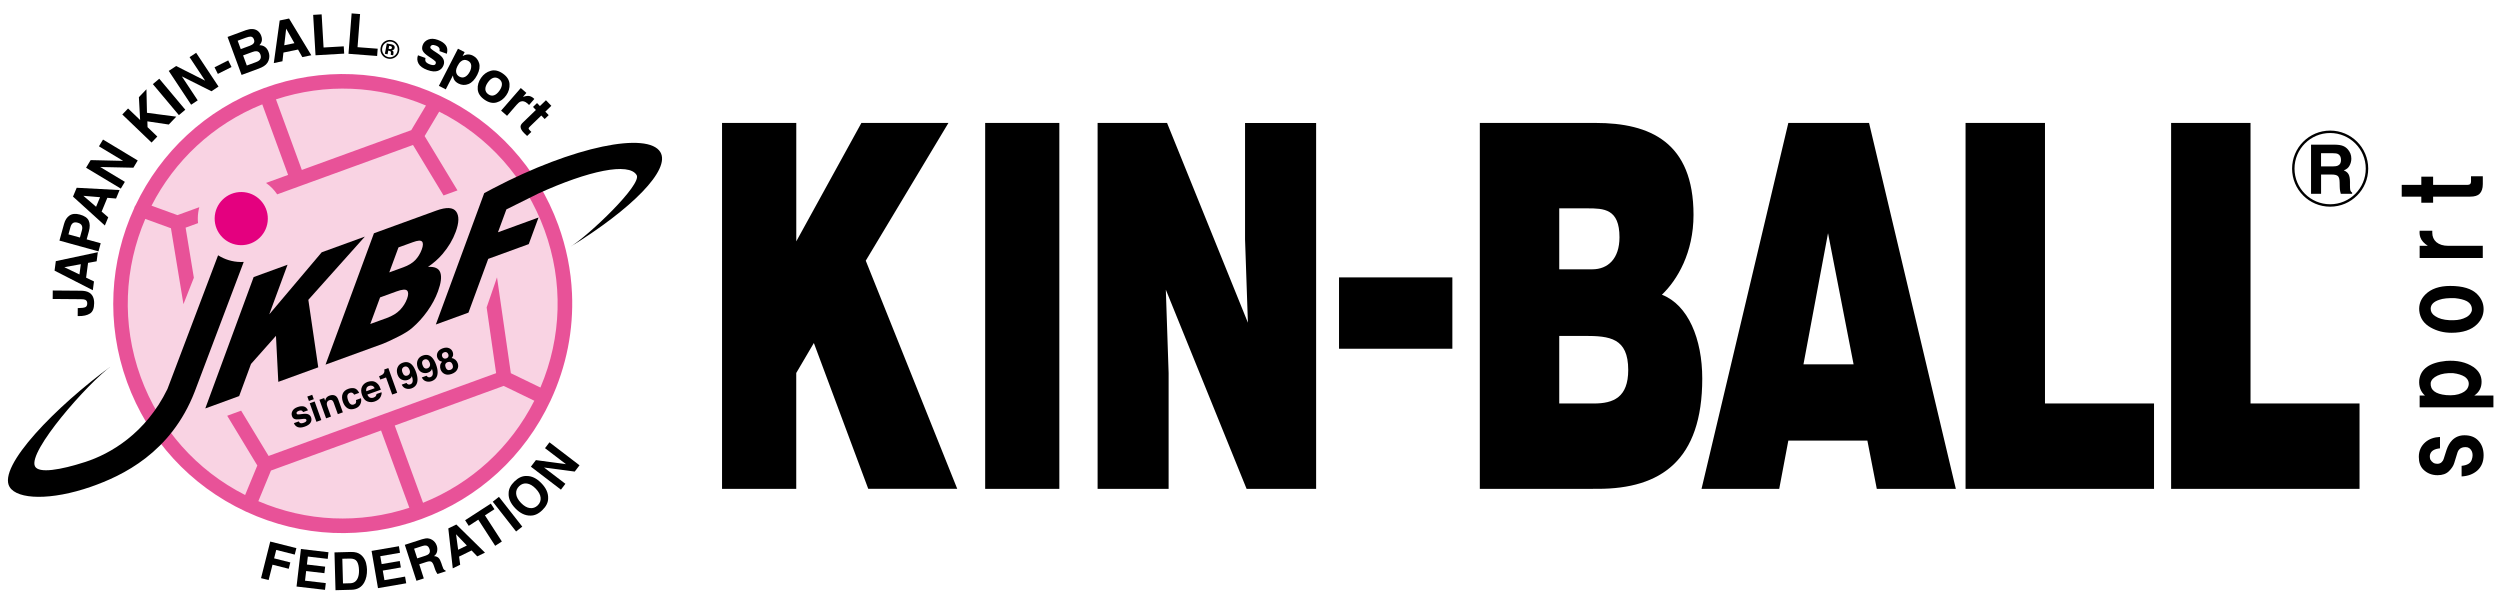 <?xml version="1.0" encoding="utf-8"?>
<!-- Generator: Adobe Illustrator 25.2.1, SVG Export Plug-In . SVG Version: 6.00 Build 0)  -->
<svg version="1.1" id="レイヤー_1" xmlns="http://www.w3.org/2000/svg" xmlns:xlink="http://www.w3.org/1999/xlink" x="0px"
	 y="0px" viewBox="0 0 752 180" style="enable-background:new 0 0 752 180;" xml:space="preserve">
<style type="text/css">
	.st0{fill:#F9D3E3;}
	.st1{fill:#E85298;}
	.st2{fill:#E4007F;}
</style>
<g>
	<g>
		<g>
			<g>
				<g>
					<path d="M217.2,36.98h22.32V72.6l19.59-35.62h26.18l-24.87,41.43l27.52,68.63h-26.77l-16.36-43.87l-5.3,9.02v34.85h-22.32
						V36.98H217.2z"/>
					<path d="M296.34,147.05V36.98h22.31v110.07H296.34z"/>
					<path d="M375.37,97.07l-0.86-25.08v-35h21.38v110.07h-20.91l-24.3-59.92l0.84,25.07v34.85h-21.36V36.98h20.89L375.37,97.07z"/>
					<path d="M445.13,147.05V36.98h34.82c16.4,0,29.46,5.81,29.46,27.67c0,11.32-4.86,19.57-9.51,24
						c7.89,3.05,12.14,13.29,12.14,25.22c0,24.61-12.46,33.17-31.38,33.17L445.13,147.05L445.13,147.05z M469.02,101.04v20.33h10.43
						c5.86,0,10.32-1.84,10.32-10.08c0-9.64-5.57-10.25-13.15-10.25H469.02z M469.02,62.67v18.34h9.92c4.75,0,8.2-3.21,8.2-9.64
						c0-8.56-4.65-8.7-9.72-8.7C477.42,62.67,469.02,62.67,469.02,62.67z"/>
					<path d="M511.82,147.05l26.11-110.07h24.28l26.11,110.07h-23.78l-2.83-14.51h-23.78l-2.74,14.51H511.82z M549.87,70.14
						l-7.39,39.46h15.08L549.87,70.14z"/>
					<path d="M591.24,147.05V36.98h23.89v84.39h32.8v25.68L591.24,147.05L591.24,147.05z"/>
					<path d="M653.07,147.05V36.98h23.89v84.39h32.79v25.68L653.07,147.05L653.07,147.05z"/>
					<rect x="402.78" y="83.44" width="34.09" height="21.46"/>
				</g>
				<g>
					<path d="M700.91,39.28c-6.33,0-11.45,5.13-11.45,11.44c0,6.33,5.12,11.45,11.45,11.45c6.32,0,11.45-5.13,11.45-11.45
						C712.36,44.4,707.24,39.28,700.91,39.28z M700.91,61.44c-5.93,0-10.72-4.8-10.72-10.72s4.79-10.71,10.72-10.71
						c5.91,0,10.71,4.8,10.71,10.71C711.63,56.64,706.83,61.44,700.91,61.44z"/>
					<path d="M703.27,46.33c0.6,0.31,0.9,0.91,0.9,1.81c0,0.83-0.3,1.39-0.93,1.67c-0.35,0.16-0.86,0.25-1.57,0.25h-3.5v-3.97h3.59
						C702.44,46.08,702.94,46.16,703.27,46.33z M695.16,43.51V58.3h3.02v-5.8h3.2c0.91,0,1.53,0.16,1.86,0.47
						c0.34,0.32,0.51,0.95,0.52,1.89l0.03,1.37c0.01,0.44,0.05,0.87,0.13,1.28c0.04,0.2,0.11,0.46,0.19,0.79h3.41v-0.37
						c-0.3-0.18-0.49-0.46-0.57-0.83c-0.05-0.25-0.08-0.7-0.08-1.38v-1c0-1.03-0.14-1.8-0.43-2.31c-0.28-0.5-0.77-0.9-1.44-1.17
						c0.82-0.28,1.4-0.76,1.75-1.44c0.36-0.67,0.53-1.37,0.53-2.07c0-0.58-0.09-1.1-0.28-1.55c-0.2-0.46-0.44-0.87-0.77-1.24
						c-0.39-0.46-0.86-0.8-1.42-1.03c-0.56-0.24-1.36-0.37-2.39-0.39L695.16,43.51L695.16,43.51z"/>
				</g>
			</g>
			<path d="M740.45,143.31v-3.19c1.72-0.17,2.73-0.78,3.06-1.84c0.33-0.98,0.33-1.84,0-2.57c-0.41-0.82-1.02-1.22-1.84-1.22
				s-1.43,0.21-1.84,0.61c-0.32,0.33-0.53,0.65-0.61,0.98l-0.98,3.19c-0.24,0.82-0.77,1.64-1.59,2.45
				c-0.82,0.82-1.96,1.22-3.43,1.22c-1.71,0-3.15-0.57-4.29-1.71c-0.9-0.9-1.35-2.17-1.35-3.8c0-1.8,0.66-3.27,1.96-4.41
				c1.15-0.98,2.62-1.51,4.41-1.59v3.43c-1.63,0.16-2.61,0.73-2.94,1.71c-0.16,0.41-0.16,0.94,0,1.59c0.5,0.9,1.19,1.35,2.09,1.35
				c0.57,0,1.02-0.16,1.35-0.49c0.33-0.33,0.53-0.65,0.61-0.98l0.86-2.7c0.41-1.22,0.98-2.2,1.71-2.94
				c0.98-0.98,2.21-1.47,3.68-1.47c1.71,0,3.06,0.49,4.04,1.47c1.15,1.15,1.72,2.66,1.72,4.54c0,1.96-0.65,3.51-1.96,4.66
				C743.88,142.65,742.33,143.22,740.45,143.31z"/>
			<path d="M750.01,122.53h-22.18v-3.55h1.6c-1.3-1.14-1.88-2.7-1.72-4.66c0.41-3.35,3.11-5.27,8.09-5.76
				c3.27-0.24,6,0.37,8.21,1.84c1.63,1.14,2.45,2.62,2.45,4.42c0,1.8-0.73,3.18-2.2,4.16h5.76v3.55H750.01z M742.53,116.04
				c0.25-1.06-0.12-1.96-1.1-2.69c-0.9-0.57-2.08-0.94-3.55-1.11c-1.88-0.08-3.43,0.16-4.65,0.73c-1.23,0.57-1.92,1.31-2.08,2.21
				c-0.16,2.12,1.39,3.35,4.66,3.67c1.88,0.16,3.43-0.04,4.65-0.61C741.59,117.75,742.29,117.02,742.53,116.04z"/>
			<path d="M737.39,100.1c-2.29,0-4.37-0.53-6.25-1.59c-2.04-1.14-3.19-2.82-3.43-5.03c-0.16-1.88,0.45-3.51,1.84-4.9
				c1.72-1.71,4.21-2.57,7.48-2.57c3.76,0,6.45,0.82,8.08,2.45c1.31,1.31,1.96,2.82,1.96,4.53c0,1.72-0.65,3.22-1.96,4.54
				C743.39,99.24,740.82,100.1,737.39,100.1z M736.78,96.31c1.72,0.08,3.1-0.08,4.17-0.49c1.39-0.49,2.24-1.27,2.57-2.33
				c0.16-1.3-0.37-2.29-1.59-2.94c-0.81-0.41-1.96-0.7-3.43-0.86c-2.04-0.08-3.64,0.08-4.78,0.49c-1.71,0.57-2.57,1.47-2.57,2.7
				c0,0.9,0.45,1.64,1.35,2.21C733.55,95.81,734.98,96.22,736.78,96.31z"/>
			<path d="M727.83,77.61v-3.67h2.46c-1.14-0.74-1.88-1.55-2.21-2.45c-0.25-0.65-0.33-1.35-0.25-2.08h3.8v0.61
				c0,1.15,0.41,2.09,1.23,2.82c0.9,0.74,2.08,1.1,3.55,1.1h10.41v3.67H727.83z"/>
			<path d="M728.33,60.99v-1.84h-5.89V55.6h5.89v-2.45h3.55v2.45h10.42c0.65,0,0.98-0.33,0.98-0.98v-1.59h3.55v2.33
				c0,1.3-0.32,2.29-0.98,2.94c-0.57,0.57-1.51,0.85-2.82,0.85h-11.15v1.84H728.33z"/>
		</g>
	</g>
	<g>
		<path class="st0" d="M170.64,91.38c0,37.13-30.1,67.23-67.23,67.23s-67.23-30.1-67.23-67.23s30.1-67.23,67.23-67.23
			S170.64,54.25,170.64,91.38z"/>
		<g>
			<path d="M23.39,92.67h0.28c0.94-0.01,1.6-0.11,1.99-0.27c0.38-0.17,0.58-0.54,0.58-1.11c0.01-0.56-0.2-0.94-0.62-1.12
				C25.37,90.06,24.95,90,24.37,90l-8.52-0.07l0.02-2.55l8.48,0.07c1.04,0.01,1.86,0.19,2.46,0.55c1.02,0.6,1.53,1.68,1.51,3.22
				c-0.01,1.55-0.43,2.58-1.27,3.1c-0.83,0.52-1.96,0.78-3.4,0.76h-0.28L23.39,92.67z"/>
		</g>
		<g>
			<path d="M16.41,81.41l0.38-2.86l12.64-2.69l-0.36,2.74l-2.58,0.47l-0.59,4.45l2.37,1.14l-0.35,2.64L16.41,81.41z M23.9,82.56
				l0.41-3.09l-4.96,0.9L23.9,82.56z"/>
		</g>
		<g>
			<path d="M26.69,66.38c0.38,0.85,0.4,1.9,0.05,3.18L26.07,72l4.22,1.17l-0.67,2.44l-11.74-3.24l1.39-5.04
				c0.32-1.16,0.88-2.01,1.67-2.53c0.8-0.52,1.83-0.61,3.1-0.26C25.42,64.92,26.31,65.54,26.69,66.38z M21.95,67.09
				c-0.35,0.24-0.59,0.64-0.75,1.2l-0.61,2.21l3.45,0.95l0.61-2.21c0.15-0.56,0.13-1.03-0.06-1.42c-0.2-0.39-0.6-0.67-1.21-0.83
				C22.77,66.82,22.29,66.85,21.95,67.09z"/>
		</g>
		<g>
			<path d="M21.96,59.14l1.11-2.66l12.9,0.69l-1.06,2.55l-2.62-0.22l-1.72,4.15l1.99,1.72l-1.02,2.46L21.96,59.14z M28.9,62.2
				l1.2-2.88l-5.02-0.42L28.9,62.2z"/>
		</g>
		<g>
			<path d="M25.89,50.45l1.38-2.29l9.76,0.23l-7.26-4.38l1.22-2.03l10.44,6.29l-1.31,2.18l-9.96-0.21l7.4,4.46l-1.22,2.03
				L25.89,50.45z"/>
		</g>
		<g>
			<path d="M36.79,34.44l1.73-1.81l3.63,3.47l-0.37-6.87l2.27-2.38l0.16,7.08l8.82,1.16l-2.26,2.37l-6.44-0.96l0.05,1.75l2.94,2.82
				l-1.73,1.81L36.79,34.44z"/>
		</g>
		<g>
			<path d="M55.74,33.01l-1.93,1.62l-7.83-9.33l1.93-1.62L55.74,33.01z"/>
		</g>
		<g>
			<path d="M50.76,21.33l2.23-1.47l8.71,4.4l-4.68-7.07L59,15.88l6.73,10.16l-2.12,1.41l-8.91-4.47l4.77,7.21l-1.98,1.31
				L50.76,21.33z"/>
		</g>
		<g>
			<path d="M64.53,20.24l4.12-2.07l1,1.99l-4.12,2.07L64.53,20.24z"/>
		</g>
		<g>
			<path d="M77.4,9.2c0.53,0.36,0.92,0.88,1.17,1.55c0.26,0.7,0.29,1.33,0.09,1.88c-0.11,0.31-0.32,0.63-0.63,0.97
				c0.66,0,1.22,0.17,1.69,0.52s0.82,0.85,1.06,1.51c0.25,0.68,0.3,1.35,0.16,2.01c-0.08,0.43-0.24,0.83-0.48,1.2
				c-0.26,0.41-0.62,0.76-1.08,1.05c-0.46,0.29-0.98,0.54-1.56,0.75l-5.15,1.9l-4.22-11.43l5.52-2.04
				C75.39,8.58,76.53,8.62,77.4,9.2z M71.49,12.25l0.93,2.52l2.77-1.02c0.5-0.18,0.86-0.43,1.1-0.73s0.27-0.69,0.09-1.18
				c-0.2-0.53-0.53-0.81-1-0.83c-0.4,0.01-0.87,0.12-1.41,0.32L71.49,12.25z M73.12,16.67l1.12,3.04l2.77-1.02
				c0.5-0.18,0.86-0.39,1.08-0.63c0.41-0.43,0.49-1,0.23-1.7c-0.22-0.59-0.61-0.91-1.18-0.95c-0.32-0.03-0.72,0.05-1.21,0.23
				L73.12,16.67z"/>
		</g>
		<g>
			<path d="M84.13,6.16l2.82-0.59l6.69,11.05l-2.7,0.56l-1.29-2.28l-4.39,0.91l-0.3,2.62l-2.6,0.54L84.13,6.16z M85.5,13.62
				l3.06-0.63l-2.48-4.38L85.5,13.62z"/>
		</g>
		<g>
			<path d="M94.2,4.47l2.55-0.15l0.58,9.97l6.07-0.35l0.13,2.19l-8.62,0.5L94.2,4.47z"/>
		</g>
		<g>
			<path d="M105.77,4.03l2.54,0.2l-0.76,9.96l6.06,0.46l-0.17,2.19l-8.61-0.66L105.77,4.03z"/>
		</g>
		<g>
			<path d="M118.86,17.23c-0.64,0.42-1.34,0.57-2.11,0.42c-0.78-0.15-1.4-0.54-1.83-1.18c-0.44-0.64-0.58-1.35-0.43-2.14
				c0.15-0.82,0.57-1.44,1.25-1.87c0.64-0.4,1.33-0.54,2.06-0.4c0.77,0.14,1.38,0.54,1.82,1.19s0.59,1.36,0.45,2.13
				C119.93,16.17,119.52,16.79,118.86,17.23z M115.95,12.93c-0.53,0.37-0.85,0.87-0.97,1.5c-0.12,0.65,0,1.24,0.37,1.77
				c0.37,0.54,0.87,0.87,1.5,0.99c0.63,0.12,1.22-0.01,1.75-0.38c0.53-0.37,0.86-0.88,0.98-1.52c0.12-0.62-0.01-1.2-0.37-1.75
				c-0.37-0.55-0.87-0.88-1.5-1C117.08,12.42,116.48,12.55,115.95,12.93z M115.77,16.18l0.58-3.1c0.19,0.04,0.48,0.09,0.86,0.16
				s0.6,0.11,0.64,0.12c0.24,0.06,0.44,0.16,0.58,0.27c0.25,0.2,0.34,0.47,0.27,0.82c-0.05,0.26-0.15,0.43-0.32,0.52
				s-0.36,0.13-0.57,0.11c0.19,0.08,0.32,0.16,0.4,0.26c0.15,0.18,0.2,0.43,0.14,0.74l-0.05,0.28c0,0.03-0.01,0.06-0.01,0.09
				s0,0.06,0.01,0.1l0.01,0.09l-0.77-0.14c-0.01-0.1,0-0.25,0.03-0.44s0.03-0.32,0.02-0.39c-0.02-0.12-0.08-0.21-0.19-0.27
				c-0.06-0.04-0.14-0.07-0.27-0.1l-0.18-0.04l-0.17-0.03l-0.2,1.1L115.77,16.18z M117.71,13.97c-0.1-0.06-0.26-0.12-0.46-0.15
				l-0.2-0.04l-0.17,0.9l0.32,0.06c0.19,0.04,0.34,0.03,0.46-0.03c0.12-0.06,0.2-0.17,0.23-0.34
				C117.93,14.2,117.86,14.07,117.71,13.97z"/>
		</g>
		<g>
			<path d="M127.98,17.44c-0.09,0.41-0.09,0.73,0,0.95c0.17,0.4,0.63,0.73,1.37,1c0.44,0.16,0.81,0.22,1.11,0.19
				c0.3-0.04,0.5-0.18,0.6-0.44c0.09-0.25,0.06-0.48-0.1-0.68c-0.16-0.21-0.85-0.71-2.07-1.51c-0.88-0.59-1.45-1.13-1.71-1.63
				c-0.27-0.5-0.28-1.07-0.04-1.74c0.28-0.78,0.84-1.34,1.66-1.68c0.82-0.34,1.79-0.31,2.9,0.1c1.06,0.38,1.85,0.91,2.36,1.57
				c0.51,0.67,0.63,1.53,0.35,2.6l-2.21-0.8c0.07-0.29,0.07-0.55,0-0.76c-0.14-0.39-0.5-0.69-1.09-0.9
				c-0.48-0.17-0.85-0.23-1.12-0.15c-0.26,0.08-0.42,0.21-0.5,0.42c-0.09,0.25-0.05,0.48,0.13,0.67c0.18,0.2,0.87,0.68,2.09,1.46
				c0.81,0.53,1.36,1.08,1.64,1.66s0.31,1.2,0.07,1.83c-0.31,0.84-0.87,1.41-1.69,1.71c-0.82,0.3-1.88,0.22-3.19-0.26
				c-1.33-0.49-2.22-1.12-2.65-1.92c-0.43-0.79-0.49-1.62-0.17-2.5L127.98,17.44z"/>
		</g>
		<g>
			<path d="M144.12,19c0.3,1.03,0.1,2.21-0.58,3.55c-0.73,1.41-1.6,2.32-2.62,2.73c-1.02,0.41-2.03,0.36-3.04-0.16
				c-0.64-0.33-1.09-0.76-1.35-1.3c-0.14-0.3-0.24-0.67-0.29-1.12l-2.15,4.18l-2.07-1.06l5.74-11.17l2.01,1.03l-0.61,1.19
				c0.41-0.23,0.79-0.38,1.15-0.45c0.65-0.11,1.3-0.01,1.95,0.32C143.2,17.22,143.82,17.98,144.12,19z M141.74,19.68
				c-0.04-0.62-0.38-1.1-1.02-1.43c-0.77-0.39-1.48-0.3-2.13,0.27c-0.35,0.3-0.67,0.75-0.97,1.34c-0.48,0.93-0.57,1.71-0.26,2.35
				c0.18,0.37,0.48,0.67,0.88,0.87c0.59,0.3,1.15,0.31,1.7,0.01c0.54-0.29,1-0.81,1.39-1.56C141.64,20.93,141.78,20.31,141.74,19.68
				z"/>
		</g>
		<g>
			<path d="M149.39,30.81c-1.16,0.34-2.38,0.06-3.65-0.82c-1.27-0.88-1.95-1.93-2.04-3.13c-0.09-1.21,0.25-2.35,1-3.43
				c0.74-1.07,1.7-1.78,2.87-2.12c1.17-0.35,2.39-0.08,3.66,0.8s1.95,1.93,2.03,3.15s-0.25,2.36-0.99,3.42
				C151.51,29.77,150.55,30.48,149.39,30.81z M148.59,28.67c0.58-0.19,1.13-0.66,1.65-1.4c0.52-0.74,0.76-1.42,0.74-2.03
				c-0.03-0.61-0.32-1.11-0.88-1.51c-0.57-0.39-1.14-0.5-1.72-0.31s-1.13,0.65-1.65,1.39c-0.52,0.74-0.76,1.42-0.74,2.03
				c0.03,0.62,0.32,1.12,0.88,1.51C147.43,28.76,148.01,28.86,148.59,28.67z"/>
		</g>
		<g>
			<path d="M160.58,29.63c0.02,0.02,0.07,0.07,0.14,0.14l-1.58,1.82c-0.1-0.11-0.19-0.21-0.28-0.29c-0.08-0.08-0.15-0.14-0.21-0.19
				c-0.72-0.62-1.4-0.81-2.05-0.56c-0.37,0.14-0.78,0.48-1.26,1.03l-2.82,3.26l-1.79-1.56l5.92-6.8l1.69,1.47l-1.03,1.19
				c0.67-0.21,1.18-0.31,1.53-0.3c0.58,0.01,1.13,0.25,1.66,0.71C160.53,29.58,160.56,29.61,160.58,29.63z"/>
		</g>
		<g>
			<path d="M160.33,32.17l1.21-1.17l0.87,0.9l1.81-1.75l1.62,1.68l-1.81,1.75l1.02,1.05l-1.21,1.17l-1.02-1.05l-3.42,3.31
				c-0.27,0.26-0.4,0.45-0.4,0.58s0.16,0.37,0.5,0.71c0.05,0.05,0.1,0.1,0.16,0.16s0.11,0.11,0.17,0.16l-1.27,1.23l-0.81-0.77
				c-0.8-0.77-1.19-1.46-1.17-2.04c0.01-0.38,0.22-0.76,0.62-1.15l3.99-3.86L160.33,32.17z"/>
		</g>
		<g>
			<path d="M81.29,162.9l7.86,1.98l-0.49,1.94l-5.57-1.4l-0.64,2.53l4.88,1.23l-0.48,1.91l-4.88-1.23l-1.17,4.62l-2.28-0.57
				L81.29,162.9z"/>
		</g>
		<g>
			<path d="M98.58,168.11l-5.98-0.7l-0.28,2.4l5.49,0.64l-0.23,1.96l-5.49-0.64l-0.34,2.9L98,175.4l-0.24,2.03l-8.56-1l1.32-11.29
				l8.28,0.97L98.58,168.11z"/>
		</g>
		<g>
			<path d="M107.28,166.22c0.8,0.24,1.46,0.71,1.98,1.39c0.41,0.55,0.7,1.16,0.86,1.81s0.25,1.28,0.27,1.88
				c0.04,1.51-0.23,2.8-0.81,3.87c-0.79,1.44-2.04,2.18-3.76,2.23l-4.9,0.13l-0.31-11.37l4.9-0.13
				C106.22,166.02,106.81,166.08,107.28,166.22z M102.97,168.07l0.2,7.43l2.2-0.06c1.12-0.03,1.89-0.61,2.31-1.72
				c0.23-0.62,0.33-1.34,0.31-2.18c-0.03-1.16-0.24-2.04-0.62-2.65c-0.38-0.61-1.11-0.9-2.2-0.87L102.97,168.07z"/>
		</g>
		<g>
			<path d="M120.32,166.28l-5.93,1.02l0.41,2.38l5.44-0.94l0.34,1.95l-5.44,0.94l0.5,2.88l6.2-1.07l0.35,2.01l-8.49,1.46l-1.93-11.2
				l8.22-1.41L120.32,166.28z"/>
		</g>
		<g>
			<path d="M128.72,161.94c0.45,0.04,0.87,0.19,1.26,0.43c0.32,0.2,0.6,0.45,0.84,0.74c0.24,0.29,0.43,0.65,0.57,1.07
				c0.17,0.51,0.2,1.06,0.1,1.64c-0.1,0.58-0.41,1.07-0.94,1.46c0.56,0.04,1.01,0.21,1.34,0.51c0.33,0.3,0.61,0.83,0.86,1.59
				l0.24,0.73c0.16,0.5,0.29,0.83,0.38,0.99c0.15,0.26,0.35,0.42,0.62,0.48l0.09,0.27l-2.49,0.81c-0.15-0.22-0.26-0.4-0.33-0.54
				c-0.16-0.28-0.29-0.59-0.4-0.9l-0.34-1c-0.23-0.69-0.5-1.11-0.8-1.27c-0.3-0.15-0.77-0.13-1.4,0.07l-2.21,0.72l1.37,4.25
				l-2.21,0.71l-3.5-10.82l5.18-1.67C127.67,161.99,128.27,161.9,128.72,161.94z M124.56,165.05l0.94,2.91l2.43-0.79
				c0.48-0.16,0.83-0.33,1.03-0.53c0.36-0.35,0.44-0.82,0.25-1.43c-0.21-0.66-0.56-1.03-1.05-1.12c-0.27-0.05-0.64,0-1.11,0.15
				L124.56,165.05z"/>
		</g>
		<g>
			<path d="M134.85,158.95l2.42-1.18l8.61,8.46l-2.32,1.13l-1.71-1.78l-3.76,1.84l0.33,2.45l-2.23,1.09L134.85,158.95z
				 M137.81,165.37l2.62-1.28l-3.25-3.39L137.81,165.37z"/>
		</g>
		<g>
			<path d="M147.63,151.48l1.1,1.69l-2.86,1.85l5.09,7.86l-2.01,1.3l-5.08-7.86l-2.87,1.86l-1.09-1.69L147.63,151.48z"/>
		</g>
		<g>
			<path d="M157.1,158.41l-1.86,1.46l-7.02-8.96l1.86-1.46L157.1,158.41z"/>
		</g>
		<g>
			<path d="M164.88,149.92c0,1.23-0.59,2.42-1.76,3.54c-1.17,1.13-2.37,1.67-3.6,1.63c-1.58,0.02-3.08-0.71-4.5-2.17
				c-1.45-1.5-2.12-3.02-2.02-4.57c0-1.23,0.59-2.41,1.76-3.54c1.17-1.13,2.37-1.67,3.6-1.63c1.55-0.04,3.05,0.68,4.5,2.18
				C164.28,146.82,164.95,148.34,164.88,149.92z M162.62,149.71c-0.08-0.88-0.57-1.79-1.46-2.71c-0.89-0.92-1.77-1.44-2.66-1.56
				c-0.88-0.12-1.66,0.15-2.34,0.8c-0.68,0.66-0.98,1.43-0.9,2.32c0.08,0.89,0.57,1.79,1.46,2.72c0.89,0.92,1.78,1.44,2.67,1.55
				s1.67-0.16,2.35-0.81C162.41,151.36,162.7,150.59,162.62,149.71z"/>
		</g>
		<g>
			<path d="M159.69,140.38l1.51-1.98l9.04,1.22l-6.3-4.81l1.34-1.76l9.04,6.91l-1.44,1.89l-9.23-1.22l6.42,4.9l-1.34,1.76
				L159.69,140.38z"/>
		</g>
		<path class="st1" d="M172.06,88.29c-0.31-6.95-1.69-13.89-4.14-20.61c-6.28-17.25-18.89-31.03-35.5-38.83h-0.01
			c-0.04-0.02-0.07-0.03-0.11-0.05s-0.08-0.04-0.11-0.05c-0.03-0.02-0.06-0.03-0.08-0.04c-0.04-0.01-0.07-0.03-0.11-0.05
			c-16.66-7.7-35.32-8.47-52.56-2.17c-17.69,6.46-31.15,19.44-38.66,35.25c-0.14,0.17-0.26,0.37-0.34,0.59
			c-0.04,0.1-0.05,0.2-0.08,0.3c-7.29,15.92-8.58,34.59-2.14,52.3c6.31,17.31,18.98,31.13,35.66,38.92c0.05,0.03,0.1,0.06,0.15,0.08
			c0.02,0.01,0.05,0.01,0.08,0.02c16.67,7.71,35.34,8.49,52.6,2.2c17.28-6.3,31.08-18.94,38.87-35.6c0.01-0.02,0.03-0.04,0.04-0.06
			c0.01-0.03,0.02-0.06,0.03-0.09C170.4,110.19,172.54,99.22,172.06,88.29z M128.13,31.74l-4.42,7.41L90.79,51.12l-7.78-21.23
			C97.87,25.01,113.72,25.66,128.13,31.74z M77.71,150.75l3.8-9.21l33.11-12.05l8.51,23.24C108.17,157.65,92.2,156.95,77.71,150.75z
			 M127.25,151.24L118.74,128l32.77-11.92l9.21,4.46C153.61,134.58,141.84,145.37,127.25,151.24z M162.56,116.57l-8.9-4.31
			l-4.16-28.84l-3.12,9.05c1.24,8.57,2.61,18.07,2.85,19.78c-3.11,1.13-65.3,23.75-68.44,24.9c-0.77-1.27-4.44-7.33-8.26-13.63
			l-4.19,1.54l9.06,14.96l-3.67,8.88c-14.65-7.44-25.75-19.96-31.41-35.48c-5.84-16.06-4.89-32.97,1.38-47.57l7.72,2.81l3.76,22.83
			l3.13-7.95c-1.18-7.14-2.25-13.68-2.48-15.06c0.4-0.14,1.72-0.63,3.74-1.36c-0.06-0.52-0.08-1.05-0.07-1.59
			c0.02-1.11,0.18-2.18,0.45-3.21l-6.57,2.39l-7.8-2.84c6.86-13.41,18.38-24.47,33.31-30.48l7.77,21.22l-6.65,2.42
			c1.33,0.92,2.47,2.09,3.37,3.43c2.24-0.81,4.52-1.64,6.79-2.47c0.01,0,0.03,0,0.04-0.01c0.01,0,0.03-0.01,0.04-0.02
			c16.24-5.9,32.41-11.78,33.98-12.35c0.8,1.32,4.97,8.21,9.19,15.19l4.19-1.53l-9.88-16.34l4.38-7.35
			c14.78,7.42,25.98,20,31.67,35.6l0,0C169.46,84.7,169,101.44,162.56,116.57z"/>
		<polygon points="76.3,83.34 86.49,79.63 80.99,94.56 96.77,75.89 109.75,71.17 92.75,90.19 95.73,110.49 83.71,114.86 
			83.01,101.02 75.5,109.48 71.94,119.14 61.75,122.86 		"/>
		<path d="M112.48,70.17l18.75-6.82c3.05-1.11,5.04-1.01,5.98,0.28c0.94,1.3,0.89,3.34-0.14,6.13c-0.86,2.34-2.18,4.56-3.96,6.65
			c-1.19,1.4-2.64,2.69-4.37,3.88c2.01-0.14,3.25,0.42,3.7,1.69c0.46,1.27,0.22,3.17-0.7,5.67c-0.75,2.05-1.81,4.02-3.18,5.94
			c-1.36,1.91-2.88,3.58-4.55,5.02c-1.04,0.89-2.43,1.77-4.19,2.64c-2.33,1.16-3.86,1.87-4.58,2.13l-17.32,6.3L112.48,70.17z
			 M111.38,97.46l4.97-1.81c1.68-0.61,3-1.41,3.96-2.41c0.96-0.99,1.68-2.12,2.14-3.38c0.43-1.17,0.43-1.98,0.02-2.44
			c-0.42-0.46-1.48-0.38-3.19,0.24l-4.95,1.8L111.38,97.46z M117.09,81.94l4.26-1.55c1.53-0.56,2.71-1.27,3.56-2.15
			c0.84-0.88,1.49-1.94,1.95-3.18c0.43-1.15,0.46-1.95,0.1-2.38s-1.28-0.38-2.77,0.17l-4.33,1.57L117.09,81.94z"/>
		<path d="M198.63,45.75c-3.73-6.16-25.9-1.9-50.42,10.98c-0.86,0.45-1.72,0.91-2.56,1.37L131.1,97.61l9.81-3.57l5.95-16.17
			l12.19-4.44l2.94-8l-12.2,4.44l2.53-6.88l9.57-4.76c15.11-6.9,27.33-9.47,29.62-5.55c1.64,2.81-14.25,18.05-20.14,21.68
			C190.08,62.85,201.81,51.01,198.63,45.75"/>
		<path class="st2" d="M80.56,65.88c-0.07,4.42-3.71,7.94-8.12,7.87c-4.42-0.07-7.94-3.71-7.87-8.12c0.07-4.42,3.71-7.94,8.12-7.87
			C77.11,57.83,80.64,61.46,80.56,65.88"/>
		<path d="M72.36,78.81c-2.49-0.04-4.8-0.78-6.76-2.02l-15.24,40.24c-6.53,13.38-17.2,19.5-24.72,21.93
			c-7.45,2.41-14.02,3.51-15.12,1.31c-2.23-4.46,15.87-24.99,22.97-30.19c-16.4,12-34.37,30.19-30.6,36.4
			c2.32,3.82,12.48,4.12,24.5-0.07c9.42-3.29,24.02-10.2,31.16-28.56l14.76-39.06C72.99,78.81,72.68,78.82,72.36,78.81z"/>
		<g>
			<path d="M89.87,126.76c0.12,0.25,0.26,0.41,0.4,0.48c0.25,0.13,0.63,0.1,1.13-0.08c0.29-0.11,0.51-0.23,0.65-0.38
				c0.14-0.15,0.18-0.31,0.12-0.48c-0.06-0.16-0.17-0.26-0.34-0.3c-0.17-0.04-0.74,0-1.7,0.12c-0.7,0.08-1.22,0.04-1.56-0.1
				s-0.59-0.43-0.74-0.86c-0.18-0.51-0.14-1.03,0.14-1.54c0.28-0.52,0.78-0.91,1.52-1.17c0.7-0.25,1.32-0.32,1.87-0.2
				c0.54,0.12,0.97,0.51,1.28,1.17l-1.47,0.53c-0.09-0.18-0.2-0.31-0.32-0.39c-0.23-0.14-0.54-0.14-0.93,0
				c-0.32,0.12-0.53,0.25-0.63,0.39c-0.1,0.15-0.13,0.29-0.08,0.42c0.06,0.17,0.18,0.26,0.35,0.28c0.17,0.03,0.73-0.02,1.68-0.15
				c0.63-0.08,1.14-0.03,1.53,0.15c0.38,0.18,0.65,0.48,0.8,0.89c0.2,0.55,0.15,1.08-0.14,1.57c-0.29,0.5-0.86,0.9-1.73,1.21
				c-0.88,0.32-1.6,0.37-2.15,0.15s-0.94-0.62-1.14-1.19L89.87,126.76z"/>
			<path d="M94.39,120.08l-1.47,0.53l-0.48-1.33l1.47-0.53L94.39,120.08z M93.17,121.29l1.47-0.53l2.01,5.59l-1.47,0.53
				L93.17,121.29z"/>
			<path d="M100.68,118.95c0.47,0.17,0.83,0.61,1.09,1.31l1.36,3.77l-1.51,0.54l-1.23-3.41c-0.11-0.29-0.23-0.51-0.36-0.64
				c-0.24-0.24-0.56-0.28-0.96-0.14c-0.48,0.18-0.74,0.5-0.77,0.99c-0.01,0.26,0.04,0.56,0.17,0.9l1.09,3.03l-1.47,0.53l-2.01-5.59
				l1.43-0.51l0.3,0.82c0.08-0.35,0.18-0.62,0.3-0.81c0.22-0.33,0.55-0.58,1.01-0.74C99.69,118.79,100.21,118.77,100.68,118.95z"/>
			<path d="M106.53,118.72c-0.1-0.2-0.24-0.36-0.42-0.49c-0.25-0.17-0.54-0.18-0.89-0.06c-0.5,0.18-0.75,0.54-0.76,1.1
				c0,0.3,0.08,0.67,0.23,1.11c0.15,0.42,0.32,0.74,0.51,0.96c0.34,0.39,0.75,0.5,1.24,0.33c0.34-0.12,0.56-0.3,0.63-0.54
				c0.08-0.23,0.08-0.5,0.01-0.8l1.49-0.54c0.12,0.45,0.11,0.92-0.04,1.42c-0.23,0.8-0.8,1.36-1.7,1.68
				c-0.9,0.32-1.66,0.3-2.27-0.08c-0.61-0.37-1.08-0.99-1.39-1.85c-0.35-0.97-0.38-1.8-0.1-2.5c0.28-0.69,0.84-1.19,1.67-1.49
				c0.7-0.25,1.34-0.3,1.9-0.16c0.56,0.15,1.02,0.6,1.39,1.36L106.53,118.72z"/>
			<path d="M111.99,114.66c0.45,0.03,0.87,0.19,1.26,0.48c0.35,0.25,0.63,0.58,0.86,0.99c0.13,0.24,0.28,0.61,0.45,1.09l-4.06,1.46
				c0.23,0.56,0.56,0.89,1.01,0.99c0.27,0.06,0.57,0.04,0.88-0.08c0.33-0.12,0.57-0.3,0.71-0.56c0.08-0.14,0.13-0.31,0.16-0.51
				l1.5-0.54c0.08,0.34,0.02,0.74-0.18,1.2c-0.3,0.72-0.91,1.24-1.81,1.57c-0.74,0.27-1.48,0.28-2.21,0.02
				c-0.73-0.25-1.28-0.89-1.65-1.92c-0.35-0.96-0.36-1.8-0.03-2.5s0.9-1.19,1.71-1.49C111.08,114.7,111.54,114.63,111.99,114.66z
				 M110.26,116.71c-0.13,0.28-0.16,0.61-0.09,0.98l2.52-0.91c-0.16-0.37-0.4-0.61-0.7-0.72c-0.3-0.11-0.63-0.1-0.97,0.02
				C110.64,116.22,110.39,116.43,110.26,116.71z"/>
			<path d="M114.39,114.17l-0.36-1c0.45-0.18,0.76-0.33,0.93-0.44c0.27-0.17,0.46-0.38,0.57-0.64c0.08-0.18,0.11-0.39,0.1-0.63
				c-0.01-0.14-0.03-0.25-0.05-0.31l1.23-0.44l2.67,7.43l-1.51,0.54l-1.85-5.14L114.39,114.17z"/>
			<path d="M119.59,110.5c0.28-0.66,0.79-1.12,1.52-1.38c1.13-0.41,2.08-0.19,2.86,0.66c0.44,0.48,0.83,1.18,1.16,2.1
				c0.32,0.89,0.47,1.68,0.46,2.36c-0.03,1.3-0.63,2.15-1.8,2.58c-0.56,0.2-1.12,0.22-1.68,0.05s-0.99-0.56-1.28-1.17l1.45-0.52
				c0.11,0.21,0.27,0.35,0.47,0.44c0.2,0.08,0.42,0.08,0.67-0.01c0.48-0.17,0.73-0.56,0.73-1.15c0-0.33-0.08-0.78-0.26-1.34
				c-0.07,0.21-0.17,0.39-0.28,0.54c-0.21,0.26-0.52,0.46-0.92,0.61c-0.59,0.21-1.18,0.2-1.79-0.05c-0.6-0.25-1.04-0.75-1.32-1.52
				C119.31,111.89,119.31,111.16,119.59,110.5z M123.1,112.56c0.26-0.33,0.29-0.76,0.1-1.28c-0.15-0.42-0.37-0.72-0.65-0.89
				c-0.28-0.18-0.59-0.2-0.93-0.08c-0.25,0.09-0.43,0.23-0.56,0.44c-0.2,0.32-0.2,0.74-0.01,1.26c0.16,0.44,0.37,0.74,0.62,0.9
				s0.56,0.17,0.93,0.04C122.8,112.86,122.97,112.74,123.1,112.56z"/>
			<path d="M125.64,108.33c0.28-0.66,0.79-1.12,1.52-1.38c1.13-0.41,2.08-0.19,2.86,0.66c0.44,0.48,0.83,1.18,1.16,2.1
				c0.32,0.89,0.48,1.68,0.46,2.36c-0.03,1.3-0.63,2.15-1.8,2.58c-0.56,0.2-1.12,0.22-1.68,0.05c-0.56-0.17-0.99-0.56-1.28-1.17
				l1.45-0.52c0.11,0.21,0.27,0.35,0.47,0.44c0.2,0.08,0.42,0.08,0.67-0.01c0.48-0.17,0.73-0.56,0.73-1.16
				c0-0.33-0.08-0.78-0.26-1.34c-0.07,0.21-0.17,0.39-0.28,0.54c-0.21,0.26-0.52,0.46-0.92,0.61c-0.59,0.21-1.18,0.19-1.79-0.05
				c-0.6-0.25-1.04-0.75-1.32-1.52C125.36,109.71,125.36,108.98,125.64,108.33z M129.15,110.38c0.26-0.33,0.29-0.76,0.1-1.28
				c-0.15-0.42-0.37-0.72-0.65-0.89s-0.59-0.2-0.93-0.08c-0.25,0.09-0.43,0.23-0.56,0.44c-0.2,0.32-0.2,0.74-0.01,1.26
				c0.16,0.44,0.36,0.74,0.62,0.9s0.56,0.17,0.93,0.04C128.85,110.69,129.01,110.56,129.15,110.38z"/>
			<path d="M132.41,109.88c0.07-0.41,0.26-0.76,0.56-1.07c-0.45-0.11-0.78-0.28-0.99-0.52s-0.36-0.48-0.44-0.72
				c-0.19-0.54-0.16-1.07,0.11-1.6s0.77-0.92,1.51-1.19c0.74-0.27,1.38-0.28,1.92-0.05c0.54,0.23,0.91,0.62,1.1,1.16
				c0.09,0.24,0.13,0.52,0.12,0.84c-0.01,0.32-0.16,0.64-0.44,0.98c0.45,0.07,0.82,0.25,1.13,0.52s0.54,0.62,0.69,1.04
				c0.23,0.63,0.19,1.25-0.12,1.85c-0.3,0.61-0.87,1.06-1.7,1.36s-1.54,0.3-2.12,0.02c-0.59-0.29-0.99-0.74-1.22-1.37
				C132.38,110.7,132.34,110.29,132.41,109.88z M133.49,107.8c0.22,0.11,0.48,0.11,0.77,0.01c0.29-0.11,0.49-0.27,0.59-0.5
				c0.1-0.23,0.1-0.47,0-0.74c-0.1-0.29-0.27-0.49-0.49-0.6s-0.47-0.11-0.77,0c-0.29,0.1-0.48,0.27-0.59,0.49
				c-0.1,0.22-0.1,0.48,0,0.77C133.11,107.5,133.27,107.69,133.49,107.8z M134.61,111.23c0.26,0.13,0.55,0.14,0.89,0.02
				c0.33-0.12,0.55-0.31,0.67-0.58c0.11-0.27,0.1-0.59-0.03-0.96c-0.14-0.38-0.34-0.64-0.6-0.77c-0.26-0.13-0.55-0.13-0.88-0.02
				c-0.32,0.12-0.54,0.31-0.66,0.57c-0.12,0.27-0.11,0.59,0.03,0.97C134.16,110.84,134.35,111.09,134.61,111.23z"/>
		</g>
	</g>
</g>
</svg>
